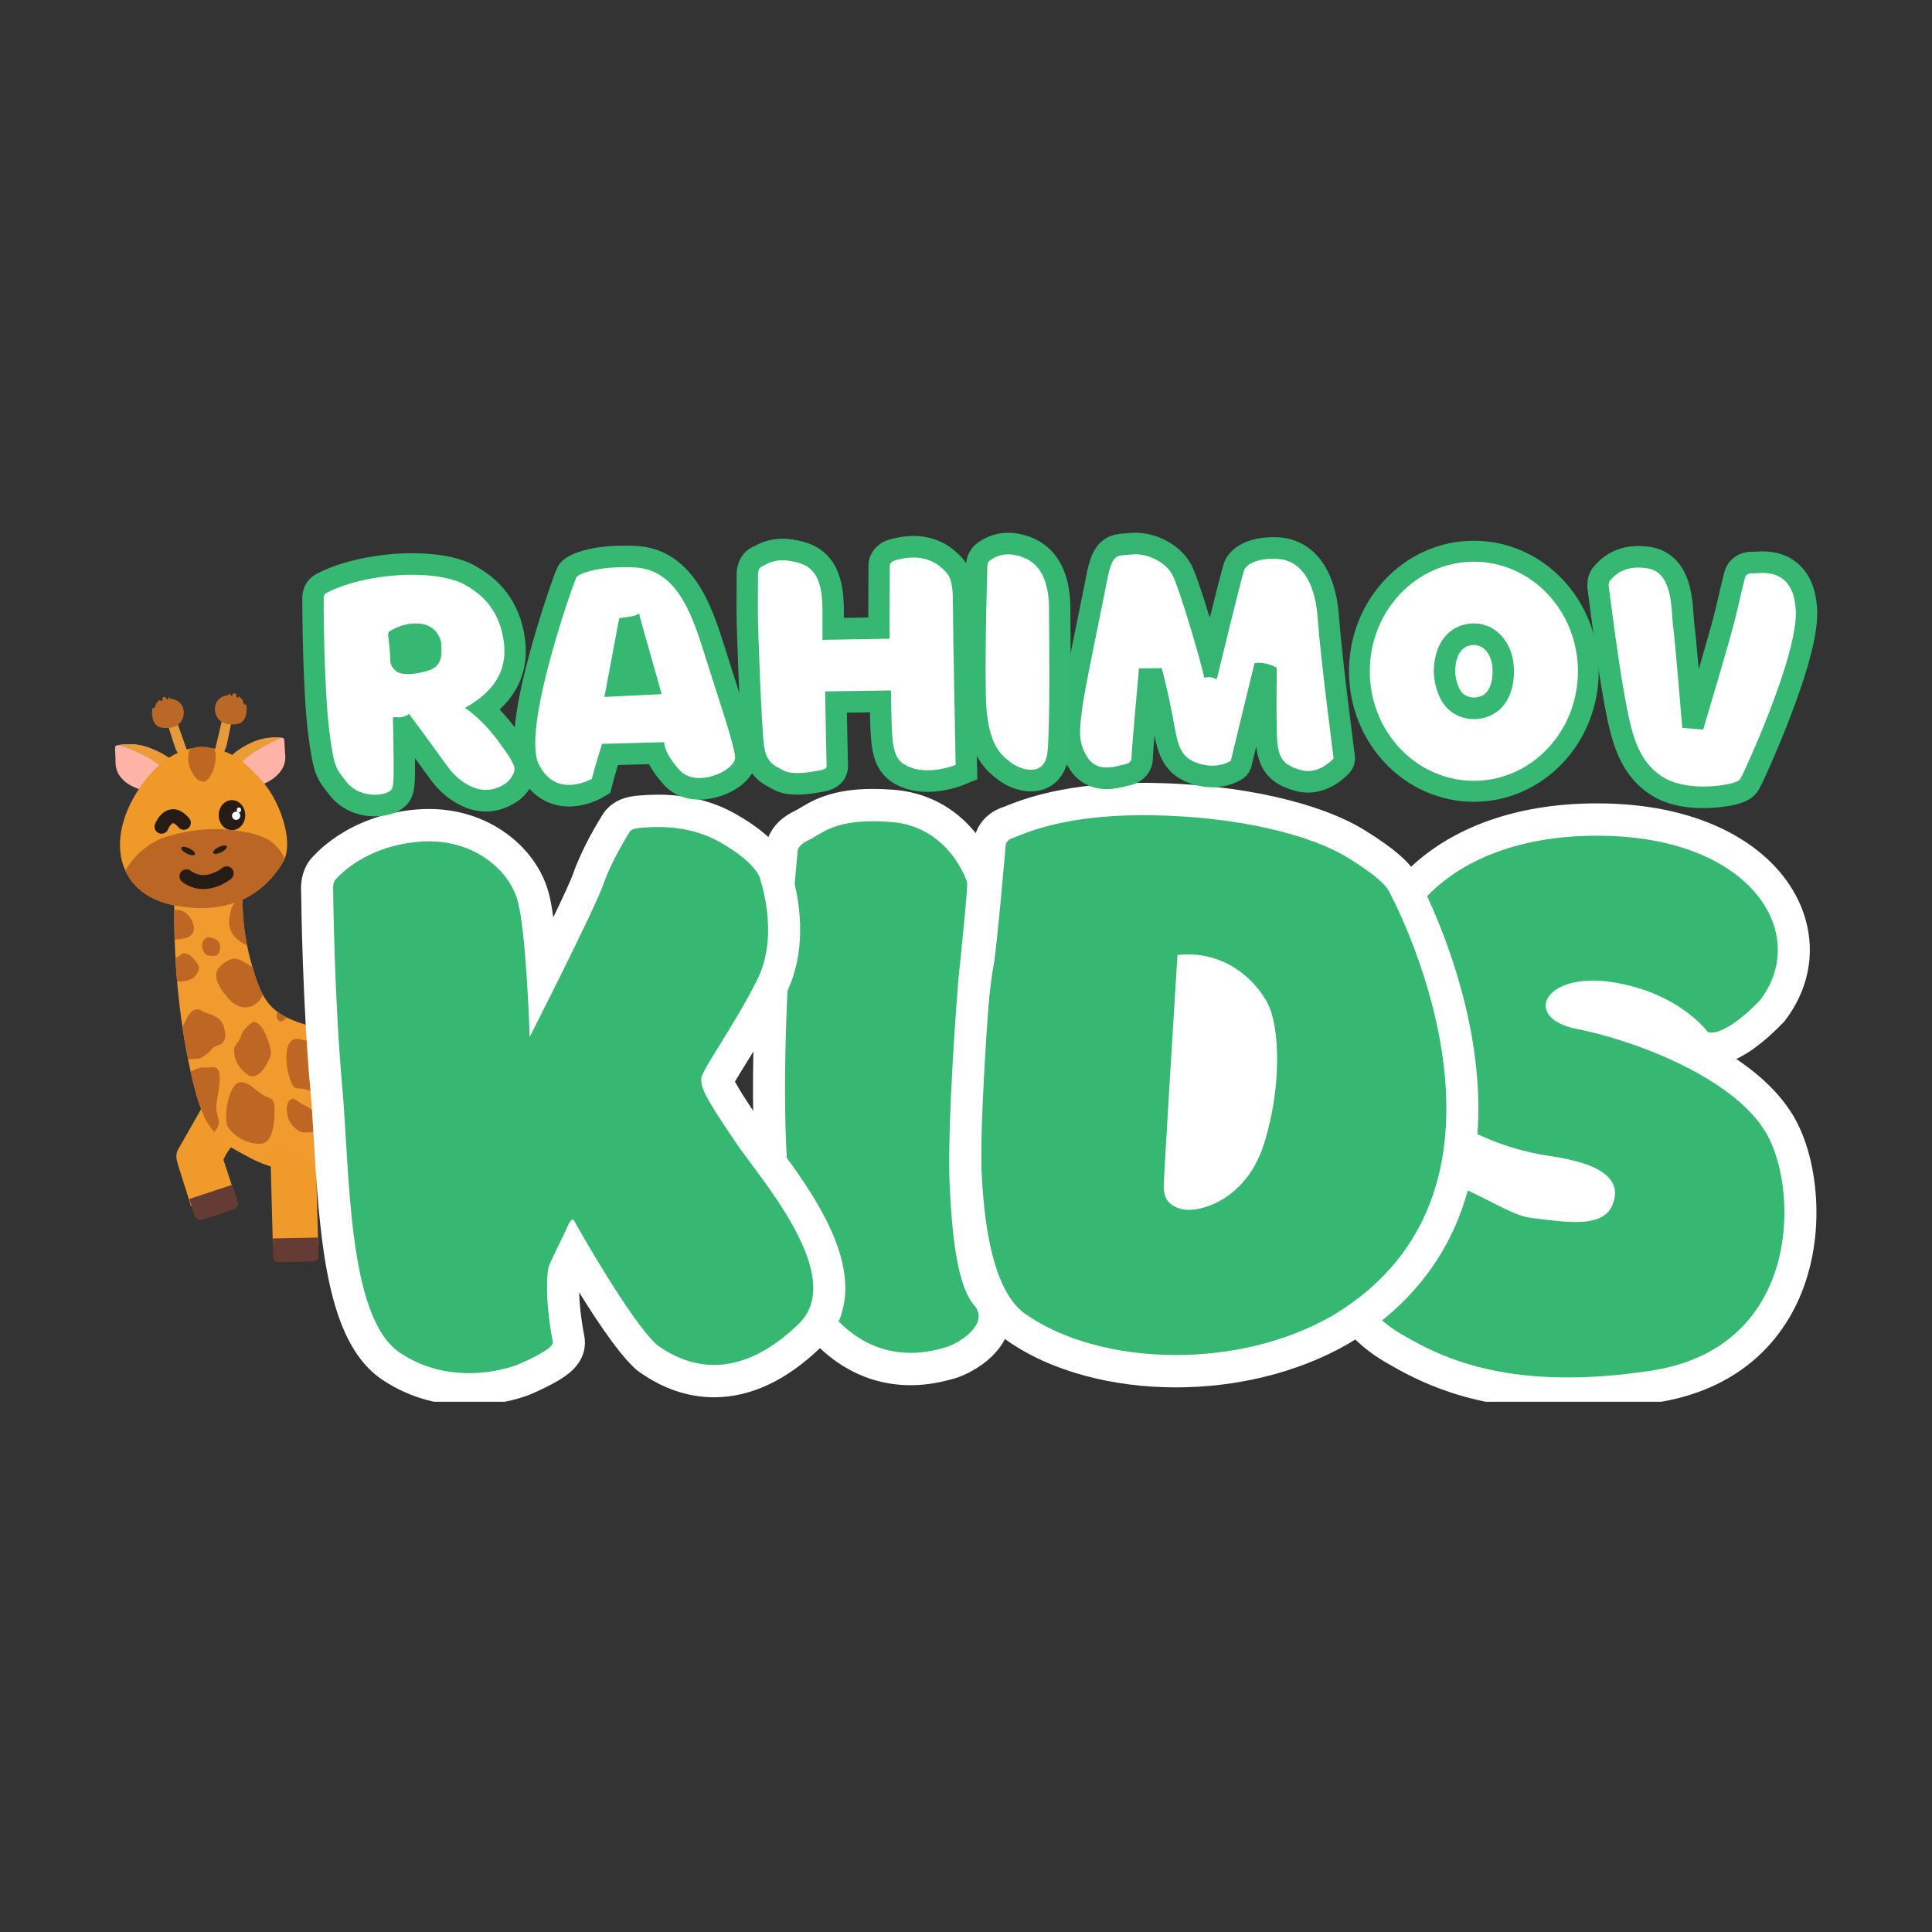 <?xml version="1.0" encoding="UTF-8"?> <svg xmlns="http://www.w3.org/2000/svg" width="219" height="219" viewBox="0 0 219 219" fill="none"><rect x="0" y="0" width="219" height="219" fill="#333333" stroke="none"/><g clip-path="url(#clip0_138_153)"><path d="M22.957 125.444C22.957 125.444 20.459 129.808 20.215 130.247C19.971 130.686 19.95 131.028 20.045 131.542C20.141 132.056 21.563 136.299 21.627 136.695C21.691 137.091 26.236 135.428 26.268 135.428C26.3 135.428 26.512 135.117 26.406 134.764C26.3 134.411 25.41 131.692 25.346 131.52C25.282 131.349 25.971 130.257 26.13 130.129C26.289 130.001 26.469 127.078 26.469 127.078L24.964 125.686" fill="#F09A2B"></path><path d="M16.038 89.524C16.038 89.524 13.097 88.869 13.097 86.412C13.097 84.549 12.78 84.502 13.627 84.439C14.476 84.375 16.32 83.936 19.14 86.012L16.038 89.524Z" fill="#FDB3A6"></path><path d="M37.525 133.812L36.253 132.899C36.253 132.899 32.126 133.298 28.338 131.243C26.041 129.997 24.559 129.406 23.342 126.979C22.719 125.736 22.166 124.011 21.608 121.47V121.469C21.509 121.021 21.41 120.547 21.311 120.046C21.26 119.789 21.209 119.524 21.157 119.253C20.977 118.3 20.82 117.359 20.682 116.438C20.411 114.624 20.216 112.884 20.076 111.269C19.995 110.328 19.933 109.429 19.885 108.584C19.844 107.849 19.814 107.154 19.792 106.506C19.748 105.151 19.742 104 19.75 103.117C19.751 102.942 19.753 102.777 19.756 102.625C19.771 101.682 19.8 101.154 19.8 101.154L24.804 99.698L27.546 100.869C27.546 100.869 27.519 101.121 27.505 101.576C27.501 101.693 27.498 101.822 27.497 101.964C27.484 103.074 27.555 104.945 28.009 107.187C28.121 107.743 28.258 108.323 28.422 108.919C28.491 109.17 28.559 109.413 28.627 109.647C28.99 110.907 29.339 111.92 29.794 112.756C30.219 113.538 30.739 114.164 31.451 114.692C31.767 114.926 32.121 115.141 32.521 115.34C33.29 115.725 34.231 116.057 35.405 116.37C40.324 117.683 37.525 133.812 37.525 133.812Z" fill="#F19B2E"></path><path d="M29.707 88.921C29.707 88.921 32.569 87.977 32.33 85.532C32.148 83.679 32.461 83.601 31.61 83.621C30.76 83.641 28.882 83.388 26.278 85.734L29.707 88.921Z" fill="#FDB3A6"></path><path d="M13.444 84.457C13.444 84.457 13.721 84.539 13.75 84.549C14.143 84.686 17.159 85.747 18.295 87.002C18.295 87.002 19.327 86.254 19.306 86.06C19.285 85.868 16.277 83.872 13.444 84.457Z" fill="#EA9C37"></path><path d="M31.931 83.626C31.931 83.626 31.735 83.702 31.707 83.716C31.326 83.884 28.263 85.27 27.235 86.618C27.235 86.618 26.229 85.91 26.233 85.716C26.239 85.522 28.918 83.232 31.931 83.626Z" fill="#EA9C37"></path><path d="M20.288 85.642C20.288 85.642 20.198 85.395 20.082 85.219C19.965 85.042 19.933 84.972 19.833 84.688C19.732 84.405 19.032 82.194 19.032 82.194L19.632 81.868L20.055 81.83L21.264 85.24L20.887 85.598L20.288 85.642Z" fill="#E69A3C"></path><path d="M25.358 85.403C25.358 85.403 25.421 85.148 25.518 84.96C25.615 84.771 25.639 84.699 25.708 84.406C25.778 84.112 26.236 81.838 26.236 81.838L25.605 81.579L25.18 81.589L24.345 85.11L24.758 85.426L25.358 85.403Z" fill="#E69A3C"></path><path d="M32.279 97.315C32.23 97.438 32.173 97.554 32.108 97.665C31.488 98.718 30.341 100.339 28.372 101.505C28.098 101.668 27.806 101.821 27.497 101.964C27.225 102.09 26.939 102.206 26.639 102.313C24.865 102.939 22.61 103.177 19.756 102.625C19.718 102.618 19.68 102.61 19.642 102.603C16.871 102.022 15.068 100.582 14.203 98.68C13.027 96.097 13.581 92.66 15.792 89.368C15.954 89.125 16.125 88.883 16.306 88.643C16.306 88.643 16.971 87.67 18.092 86.698C18.404 86.427 18.752 86.157 19.129 85.908C19.157 85.889 19.184 85.871 19.213 85.853C19.523 85.654 19.853 85.469 20.201 85.31C20.523 85.162 20.859 85.038 21.209 84.944C21.311 84.916 21.414 84.891 21.519 84.87C21.782 84.813 22.052 84.777 22.328 84.761C23.063 84.719 23.727 84.76 24.332 84.873C24.356 84.876 24.378 84.881 24.4 84.885C24.76 84.956 25.1 85.052 25.423 85.17C25.727 85.282 26.018 85.412 26.296 85.562C26.318 85.574 26.34 85.586 26.362 85.598C26.739 85.805 27.098 86.046 27.443 86.315C28.239 86.935 28.971 87.703 29.734 88.558C29.794 88.626 29.855 88.696 29.914 88.769C31.781 91.017 33.161 95.142 32.279 97.315Z" fill="#EF9928"></path><path d="M21.494 84.953C21.494 84.953 20.762 86.718 22.395 88.379C23.22 88.868 23.51 88.531 23.95 87.77C24.389 87.008 24.629 85.521 24.316 84.958C24.107 84.782 22.687 84.335 21.494 84.953Z" fill="#BE6720"></path><path d="M18.401 82.494C18.435 82.497 19.991 82.751 20.575 81.713C21.157 80.674 20.702 79.668 19.896 79.347C19.896 79.347 19.578 79.225 19.455 79.218C19.331 79.211 19.271 79.225 19.271 79.132C19.271 79.04 19.147 78.997 19.115 79.108C19.084 79.218 19.038 79.218 19.002 79.246C18.967 79.275 18.913 79.318 18.882 79.236C18.85 79.154 18.822 79.083 18.797 79.057C18.772 79.033 18.582 79.004 18.582 79.004C18.582 79.004 18.483 79.029 18.447 79.086C18.412 79.143 18.398 79.129 18.408 79.225C18.419 79.321 18.454 79.321 18.395 79.393C18.334 79.465 18.288 79.482 18.267 79.497C18.246 79.51 18.083 79.261 18.002 79.414C17.921 79.568 17.68 79.678 17.67 79.846C17.66 80.014 17.557 80.086 17.543 80.214C17.529 80.342 17.342 80.178 17.281 80.296C17.221 80.414 17.006 82.337 18.401 82.494Z" fill="#B96827"></path><path d="M26.793 82.088C26.76 82.091 25.203 82.344 24.62 81.305C24.037 80.267 24.493 79.261 25.298 78.94C25.298 78.94 25.617 78.819 25.74 78.811C25.864 78.804 25.924 78.819 25.924 78.726C25.924 78.633 26.048 78.591 26.079 78.701C26.111 78.811 26.157 78.811 26.193 78.84C26.228 78.868 26.281 78.912 26.312 78.829C26.345 78.747 26.373 78.676 26.398 78.651C26.422 78.626 26.613 78.597 26.613 78.597C26.613 78.597 26.712 78.622 26.747 78.679C26.783 78.736 26.797 78.722 26.786 78.819C26.776 78.915 26.74 78.915 26.8 78.987C26.86 79.057 26.906 79.075 26.927 79.09C26.949 79.104 27.111 78.855 27.193 79.008C27.274 79.161 27.514 79.272 27.525 79.439C27.536 79.607 27.638 79.678 27.652 79.807C27.666 79.936 27.854 79.771 27.913 79.889C27.974 80.007 28.189 81.93 26.793 82.088Z" fill="#B96827"></path><path d="M18.31 93.709C18.31 93.709 19.216 91.358 20.838 93.267" stroke="#261B15" stroke-width="1.587" stroke-linecap="round" stroke-linejoin="round"></path><path d="M27.798 92.401C27.798 93.341 27.124 94.103 26.292 94.103C25.461 94.103 24.788 93.341 24.788 92.401C24.788 91.461 25.461 90.699 26.292 90.699C27.124 90.699 27.798 91.461 27.798 92.401Z" fill="#261B15"></path><path d="M27.33 91.814C27.33 91.972 27.22 92.1 27.082 92.1C26.946 92.1 26.835 91.972 26.835 91.814C26.835 91.656 26.946 91.528 27.082 91.528C27.22 91.528 27.33 91.656 27.33 91.814Z" fill="#F9FFFF"></path><path d="M28.009 107.187C25.409 105.927 25.925 104.156 26.216 103.064C26.289 102.789 26.445 102.537 26.639 102.313C26.896 102.012 27.221 101.762 27.505 101.576C27.869 101.336 28.166 101.201 28.166 101.201C28.166 101.201 28.255 101.331 28.372 101.505C28.097 101.668 27.805 101.821 27.497 101.964C27.484 103.074 27.555 104.945 28.009 107.187Z" fill="#BE6724"></path><path d="M27.233 92.469C27.233 92.729 27.025 92.94 26.767 92.94C26.509 92.94 26.3 92.729 26.3 92.469C26.3 92.209 26.509 91.998 26.767 91.998C27.025 91.998 27.233 92.209 27.233 92.469Z" fill="#F9FFFF"></path><path d="M32.279 97.315C32.229 97.438 32.172 97.554 32.108 97.665C31.488 98.718 30.341 100.339 28.372 101.505C28.097 101.668 27.805 101.821 27.496 101.964C27.224 102.09 26.938 102.206 26.639 102.313C24.864 102.939 22.609 103.177 19.755 102.625C19.718 102.618 19.68 102.61 19.641 102.603C16.87 102.022 15.068 100.582 14.203 98.68C14.94 97.45 16.471 95.523 19.12 94.763C21.542 94.068 23.796 93.852 25.928 94.053C25.928 94.053 25.929 94.053 25.93 94.053C26.077 94.066 26.224 94.082 26.371 94.101H26.374C27.627 94.253 28.877 94.454 30.017 94.977C31.168 95.504 31.756 96.334 32.279 97.315Z" fill="#BB6625"></path><path d="M22.099 96.848C22.02 97.009 21.613 96.971 21.188 96.761C20.762 96.552 20.482 96.25 20.56 96.088C20.638 95.927 21.046 95.965 21.471 96.175C21.896 96.385 22.178 96.686 22.099 96.848Z" fill="#271D14"></path><path d="M24.165 96.691C24.243 96.853 24.651 96.814 25.075 96.604C25.501 96.394 25.782 96.093 25.704 95.931C25.626 95.769 25.217 95.808 24.792 96.018C24.367 96.228 24.086 96.529 24.165 96.691Z" fill="#271D14"></path><path d="M25.696 98.999C25.696 98.999 23.339 100.973 21.134 99.334" stroke="#261B15" stroke-width="1.587" stroke-linecap="round" stroke-linejoin="round"></path><path d="M20.697 106.411C20.37 106.455 20.067 106.485 19.792 106.506C19.748 105.151 19.742 104 19.75 103.117C20.222 103.098 20.893 103.198 21.375 103.785C22.195 104.784 22.379 106.183 20.697 106.411Z" fill="#BE6724"></path><path d="M23.593 106.254C23.593 106.254 25.035 106.24 24.951 107.453C24.866 108.666 23.99 108.323 23.552 108.295C23.113 108.266 22.661 107.167 23.042 106.639C23.424 106.111 23.593 106.254 23.593 106.254Z" fill="#BE6724"></path><path d="M21.732 110.964C21.457 111.039 21.128 111.253 20.29 111.275C20.213 111.276 20.142 111.274 20.076 111.269C19.995 110.328 19.933 109.429 19.885 108.584C20.091 108.491 20.393 108.341 20.513 108.213C20.704 108.01 20.991 108.02 21.34 108.17C21.69 108.32 22.432 109.155 22.549 109.594C22.665 110.033 22.008 110.889 21.732 110.964Z" fill="#BE6724"></path><path d="M29.794 112.756C29.441 113.775 27.642 115.286 25.729 113.006C23.608 110.479 24.682 109.58 25.714 108.952C26.746 108.324 27.34 108.895 28.018 109.251C28.238 109.367 28.446 109.508 28.627 109.647C28.99 110.907 29.339 111.92 29.794 112.756Z" fill="#BE6724"></path><path d="M32.52 115.34C32.44 115.415 32.34 115.5 32.223 115.596C31.651 116.06 31.367 115.554 31.361 115.018C31.359 114.897 31.395 114.788 31.451 114.692C31.766 114.926 32.12 115.141 32.52 115.34Z" fill="#BE6724"></path><path d="M35.198 117.723C34.909 117.901 34.562 117.994 34.407 117.916C34.251 117.837 32.915 117.231 32.562 118.879C32.209 120.527 32.873 122.725 33.304 123.183C33.736 123.639 34.322 123.082 35.453 123.853C36.583 124.624 36.329 122.454 36.329 122.454L35.791 118.858L35.198 117.723Z" fill="#BE6724"></path><path d="M36.117 128.292C36.117 128.292 34.647 128.406 34.266 128.349C33.884 128.292 32.754 127.607 32.556 126.251C32.358 124.895 32.881 124.639 33.093 124.567C33.305 124.495 33.645 124.738 33.927 124.952C34.209 125.167 35.185 125.566 35.51 125.951C35.835 126.337 36.584 127.679 36.584 127.679L36.117 128.292Z" fill="#BE6724"></path><path d="M28.442 123.082C28.442 123.082 29.686 124.124 30.209 124.339C30.732 124.553 31.241 124.453 31.114 126.537C30.986 128.62 30.478 129.619 29.474 129.663C28.471 129.706 26.605 129.106 25.728 127.564C25.728 127.564 25.389 126.123 25.983 124.282C26.577 122.44 27.354 122.397 28.442 123.082Z" fill="#BE6724"></path><path d="M24.527 125.723C24.613 126.579 24.966 127.108 24.754 127.593C24.542 128.079 24.372 128.164 24.301 128.307C24.262 128.387 23.777 127.702 23.343 126.979C22.72 125.736 22.166 124.011 21.608 121.47V121.469C22.093 121.214 22.716 120.951 23.128 121.013C23.891 121.127 24.81 120.513 24.895 121.926C24.98 123.34 24.442 124.867 24.527 125.723Z" fill="#BE6724"></path><path d="M24.668 118.516C24.018 118.672 23.905 119.171 23.509 119.414C23.113 119.657 22.887 119.942 22.633 119.985C22.378 120.028 21.403 120.057 21.403 120.057L21.31 120.046C21.26 119.789 21.209 119.524 21.157 119.253C20.977 118.3 20.82 117.359 20.682 116.438C20.908 115.946 21.204 115.318 21.304 115.175C21.474 114.932 22.025 114.076 22.788 114.547C23.552 115.018 24.979 115.004 25.375 116.403C25.77 117.802 25.318 118.358 24.668 118.516Z" fill="#BE6724"></path><path d="M28.654 115.86C28.654 115.86 27.579 116.531 27.34 117.373C27.099 118.215 26.548 118.429 26.534 118.972C26.519 119.514 26.605 120.756 28.032 121.784C29.459 122.811 30.632 119.914 30.717 119.457C30.803 119 29.884 115.617 28.654 115.86Z" fill="#BE6724"></path><path d="M35.821 132.181L36.075 141.23L30.929 141.201L30.647 130.525L32.286 130.125L35.821 132.181Z" fill="#F09A2B"></path><path d="M35.548 142.988L31.529 143.068C31.22 143.074 30.964 142.826 30.958 142.513L30.917 140.382L36.056 140.28L36.098 142.412C36.103 142.724 35.858 142.983 35.548 142.988Z" fill="#643C34"></path><path d="M26.49 137.089L22.955 138.254C22.581 138.377 22.18 138.17 22.059 137.793L21.45 135.912L26.337 134.301L26.945 136.183C27.067 136.56 26.863 136.966 26.49 137.089Z" fill="#643C34"></path><path d="M177.696 157.97C166.772 157.97 161.001 154.601 157.9 152.79C155.926 151.637 152.475 149.066 151.549 144.791C150.885 141.723 151.695 138.531 153.956 135.306C155.683 132.844 157.972 131.595 160.761 131.595C163.91 131.595 167.014 133.173 169.753 134.565C171.246 135.324 172.788 136.108 173.66 136.217C173.91 136.248 174.159 136.279 174.409 136.311C175.929 136.504 177.365 136.687 178.586 136.687C180.779 136.687 181.016 136.094 181.105 135.87C181.355 135.248 181.222 135.016 181.173 134.928C180.991 134.609 180.039 133.517 175.408 132.849C173.368 132.555 168.114 131.527 163.417 128.341C161.193 126.833 159.39 125.037 158.059 123.004C156.508 120.637 155.596 117.946 155.346 115.005C155.119 112.326 155.411 109.736 156.215 107.307C157.022 104.871 158.322 102.655 160.081 100.72C162.329 98.247 165.24 96.316 168.733 94.98C172.345 93.6 176.48 92.9 181.026 92.9C181.369 92.9 181.719 92.904 182.066 92.911C187.085 93.028 191.45 94.031 195.041 95.893C198.4 97.634 200.886 100.057 202.235 102.899C204.073 106.775 203.608 110.998 200.957 114.487L200.905 114.556L200.845 114.62C200.807 114.662 199.899 115.643 198.702 116.63C196.863 118.145 195.321 118.881 193.984 118.881C193.705 118.881 193.432 118.849 193.173 118.785L192.508 118.621L192.134 118.083C192.074 118.004 191.331 117.046 189.825 115.988C187.733 114.517 185.233 113.555 182.394 113.129C181.755 113.033 181.136 112.984 180.556 112.984C178.392 112.984 177.305 113.661 177.06 113.986C177.232 114.185 177.81 114.592 179.124 114.847C183.081 115.613 187.751 117.221 191.614 119.146C197.006 121.832 200.578 124.936 202.231 128.37C204.503 133.091 205.063 141.204 201.738 147.578C199.816 151.262 195.766 155.921 187.383 157.191C183.972 157.708 180.712 157.97 177.696 157.97Z" fill="#36B872"></path><path fill-rule="evenodd" clip-rule="evenodd" d="M182.108 91.079C184.773 91.141 187.31 91.451 189.648 92.001C191.911 92.534 194.005 93.295 195.87 94.263C199.583 96.188 202.35 98.901 203.871 102.107C204.909 104.294 205.328 106.675 205.082 108.992C204.835 111.332 203.906 113.617 202.397 115.603L202.291 115.742L202.174 115.87C202.069 115.982 201.12 117.002 199.849 118.05C198.766 118.942 197.766 119.601 196.815 120.04C200.182 122.308 202.545 124.829 203.863 127.569C205.141 130.225 205.864 133.639 205.899 137.182C205.939 141.261 205.056 145.152 203.344 148.433C201.227 152.492 196.786 157.62 187.652 159.004C184.152 159.534 180.801 159.803 177.695 159.803C172.862 159.803 168.419 159.149 164.491 157.858C161.243 156.791 158.917 155.502 156.991 154.377C155.352 153.421 153.873 152.21 152.709 150.875C151.207 149.15 150.22 147.234 149.775 145.183C149.397 143.436 149.426 141.629 149.861 139.815C150.307 137.958 151.186 136.085 152.474 134.247C154.531 131.313 157.397 129.762 160.761 129.762C161.323 129.762 161.882 129.805 162.436 129.883C162.425 129.877 162.415 129.87 162.405 129.863C157.115 126.275 154.049 121.192 153.537 115.162C153.289 112.232 153.61 109.394 154.493 106.726C155.38 104.045 156.81 101.607 158.743 99.481C161.184 96.795 164.329 94.704 168.089 93.266C171.907 91.806 176.259 91.066 181.027 91.066L181.028 94.733C181.027 94.733 181.026 94.733 181.026 94.733C164.996 94.734 156.22 103.835 157.155 114.848C158.109 126.089 169.43 130.135 175.664 131.035C181.897 131.934 183.869 133.861 182.788 136.559C182.177 138.082 180.593 138.52 178.585 138.52C177.038 138.52 175.237 138.259 173.438 138.036C170.537 137.675 165.354 133.428 160.761 133.428C158.806 133.428 156.956 134.198 155.437 136.366C150.349 143.624 154.738 148.826 158.808 151.203C162.011 153.074 167.459 156.136 177.695 156.136C180.467 156.136 183.589 155.912 187.114 155.378C203.651 152.873 203.905 136.045 200.598 129.172C197.29 122.299 185.078 117.867 178.781 116.647C173.099 115.546 174.563 111.151 180.555 111.151C181.205 111.151 181.909 111.203 182.66 111.316C190.357 112.472 193.601 117.004 193.601 117.004C193.723 117.033 193.851 117.048 193.984 117.048C196.126 117.048 199.517 113.371 199.517 113.371C205.177 105.921 198.69 95.13 182.025 94.744C181.689 94.737 181.357 94.733 181.028 94.733V91.066C181.383 91.066 181.747 91.07 182.108 91.079Z" fill="white"></path><path d="M133.294 155.431C126.284 155.431 119.68 153.611 115.175 150.437C112.853 148.802 111.269 145.68 110.333 140.893C109.639 137.346 109.315 132.878 109.368 127.612C109.458 118.656 110.637 110.047 110.836 109.141C111.063 108.111 111.776 100.453 112.177 95.799C112.192 94.821 112.842 93.697 114.34 93.207C114.395 93.189 114.57 93.119 114.709 93.063C116.405 92.381 120.907 90.571 129.58 90.571C129.874 90.571 130.174 90.573 130.473 90.578C139.954 90.712 148.854 92.653 153.698 95.642C157.557 98.023 158.464 99.256 158.767 99.707C158.883 99.859 159.009 100.088 159.308 100.673C159.516 101.08 159.848 101.75 160.25 102.628C160.941 104.137 161.966 106.55 162.93 109.475C164.637 114.65 166.467 122.439 165.49 130.15C164.962 134.312 163.67 138.087 161.651 141.372C159.341 145.128 156.047 148.29 151.861 150.772L151.834 150.787C146.574 153.782 139.99 155.431 133.294 155.431Z" fill="#36B872"></path><path fill-rule="evenodd" clip-rule="evenodd" d="M129.58 92.404C129.865 92.404 130.153 92.406 130.447 92.411C140.511 92.553 148.681 94.695 152.752 97.207C156.823 99.719 157.246 100.746 157.332 100.832C157.416 100.917 175.791 134.46 150.942 149.19C145.665 152.195 139.348 153.598 133.294 153.598C126.749 153.598 120.509 151.959 116.213 148.934C107.945 143.11 112.27 111.08 112.609 109.539C112.948 107.998 113.995 95.865 113.995 95.865C113.995 95.865 113.938 95.265 114.899 94.951C115.832 94.647 120.123 92.404 129.58 92.404ZM129.58 88.738C125.762 88.738 122.257 89.085 119.163 89.769C116.559 90.346 114.856 91.031 114.038 91.359C113.936 91.4 113.809 91.451 113.758 91.471C112.165 91.998 111.339 92.984 110.926 93.719C110.586 94.326 110.394 95.005 110.366 95.676C109.885 101.243 109.253 107.784 109.062 108.754C108.822 109.871 107.645 118.489 107.553 127.593C107.498 132.984 107.834 137.578 108.552 141.249C109.584 146.524 111.41 150.021 114.137 151.941C116.602 153.678 119.575 155.024 122.972 155.942C126.218 156.819 129.69 157.264 133.294 157.264C136.68 157.264 140.033 156.867 143.257 156.086C146.685 155.255 149.871 154.01 152.725 152.384L152.753 152.369L152.78 152.353C157.223 149.719 160.726 146.35 163.193 142.339C165.351 138.83 166.729 134.807 167.29 130.382C167.745 126.795 167.666 122.906 167.055 118.823C166.575 115.614 165.767 112.274 164.653 108.895C163.662 105.89 162.608 103.41 161.898 101.859C161.483 100.951 161.138 100.256 160.921 99.833C160.653 99.306 160.475 98.958 160.252 98.653C159.666 97.798 158.421 96.408 154.645 94.078C152.195 92.566 148.738 91.275 144.645 90.343C140.36 89.368 135.468 88.815 130.498 88.744C130.191 88.74 129.882 88.738 129.58 88.738Z" fill="white"></path><path d="M133.471 108.254C133.471 108.254 131.86 134.061 131.916 134.575C131.973 135.088 131.86 136.459 133.838 137.03C135.818 137.6 141.189 136.087 143.224 129.835C145.259 123.583 145.175 116.39 143.605 113.564C142.037 110.738 138.517 107.698 133.471 108.254Z" fill="white"></path><path d="M103.225 155.185C99.564 155.185 94.361 153.66 90.356 146.4C88.932 143.819 88.008 139.675 87.532 133.734C87.168 129.19 87.078 123.627 87.265 117.198C87.561 107.001 88.472 97.779 88.596 96.552C88.591 95.817 88.903 94.483 90.975 93.526C91.151 93.445 91.371 93.312 91.626 93.158C92.875 92.402 94.763 91.259 98.963 91.259C99.663 91.259 100.416 91.29 101.203 91.354C104.333 91.605 107.058 93.023 109.084 95.453C110.592 97.262 111.234 99.067 111.347 99.41C111.524 99.946 111.578 100.108 110.643 109.273C110.583 109.865 110.532 110.362 110.498 110.706C110.282 112.893 109.156 127.905 109.466 134.35C109.589 136.895 109.961 144.642 111.818 146.784C112.698 147.8 112.97 149.038 112.588 150.272C111.827 152.726 108.788 154.225 107.436 154.566C107.381 154.579 107.321 154.595 107.254 154.613C106.544 154.799 105.066 155.185 103.225 155.185Z" fill="#36B872"></path><path fill-rule="evenodd" clip-rule="evenodd" d="M101.345 89.526C104.969 89.817 108.126 91.458 110.471 94.273C112.149 96.284 112.882 98.27 113.068 98.831C113.321 99.599 113.289 100.264 113.211 101.373C113.168 101.981 113.1 102.789 113.002 103.841C112.83 105.706 112.609 107.875 112.447 109.46C112.388 110.051 112.337 110.545 112.303 110.888C112.088 113.056 110.972 127.912 111.277 134.261C111.443 137.695 111.701 140.304 112.068 142.236C112.543 144.741 113.08 145.459 113.182 145.577C114.475 147.07 114.889 148.98 114.318 150.821C113.875 152.248 112.839 153.581 111.32 154.676C110.233 155.458 108.978 156.066 107.875 156.344C107.825 156.357 107.768 156.372 107.707 156.388C106.923 156.593 105.295 157.018 103.223 157.018C100.62 157.018 98.163 156.356 95.919 155.052C93.115 153.422 90.71 150.812 88.768 147.292C87.215 144.477 86.219 140.09 85.722 133.881C85.352 129.271 85.26 123.64 85.449 117.144C85.742 107.054 86.606 98.164 86.775 96.49C86.783 95.787 86.967 95.074 87.319 94.415C87.894 93.342 88.868 92.483 90.219 91.859C90.303 91.82 90.518 91.69 90.691 91.585C92.025 90.777 94.258 89.425 98.961 89.425C99.709 89.425 100.511 89.46 101.345 89.526ZM91.728 95.194C90.244 95.879 90.413 96.607 90.413 96.607C90.413 96.607 86.343 135.359 91.94 145.508C95.536 152.028 100.023 153.352 103.223 153.352C105.005 153.352 106.387 152.941 106.994 152.788C108.69 152.359 112.231 150.047 110.449 147.992C108.669 145.936 107.969 141.055 107.651 134.439C107.333 127.823 108.478 112.665 108.69 110.523C108.902 108.383 109.75 100.375 109.623 99.99C109.496 99.605 107.46 93.695 101.058 93.182C100.29 93.12 99.595 93.092 98.961 93.092C94.308 93.092 93.034 94.591 91.728 95.194Z" fill="white"></path><path d="M53.168 157.485C49.909 157.485 46.94 156.607 44.342 154.874C38.705 151.115 38.006 139.477 37.39 129.209C37.261 127.053 37.138 125.017 36.975 123.215C36.128 113.84 35.965 102.216 35.951 101.101C35.903 100.568 35.895 99.257 36.793 98.351C36.806 98.336 36.824 98.319 36.845 98.297C39.405 95.639 43.098 93.969 47.244 93.596C47.699 93.556 48.157 93.534 48.605 93.534C51.484 93.534 54.163 94.378 56.354 95.972C58.356 97.429 59.793 99.406 60.401 101.538C60.933 103.404 61.289 107.153 61.517 110.561C63.729 106.111 66.168 101.097 66.67 99.664C67.6 97.008 69.162 94.436 69.675 93.591C69.719 93.519 69.75 93.468 69.769 93.436C70.501 92.121 72.052 92.032 72.716 91.994C72.776 91.99 72.847 91.985 72.931 91.979C73.287 91.954 73.884 91.912 74.613 91.912C77.567 91.912 80.231 92.575 82.53 93.882C87.331 96.611 87.872 98.852 87.931 99.274C87.916 99.162 87.893 99.081 87.889 99.066C87.896 99.088 87.905 99.119 87.917 99.159C88.746 101.886 89.791 107.159 87.475 111.836C86.122 114.57 84.462 117.249 83.129 119.403C82.394 120.591 81.57 121.923 81.318 122.468C81.384 122.936 81.823 123.957 84.746 128.238L84.758 128.257L84.77 128.275C85.149 128.861 85.761 129.681 86.468 130.632C88.389 133.213 91.02 136.747 92.605 140.325C93.544 142.442 94.001 144.296 94.002 145.992C94.004 148.161 93.253 149.986 91.77 151.416C88.236 154.825 84.593 156.554 80.944 156.554C78.369 156.554 75.853 155.69 73.467 153.985L73.395 153.933L73.328 153.874C70.976 151.819 67.115 145.513 64.988 141.874C64.492 142.898 64.054 143.828 63.934 144.131C63.881 144.431 63.521 146.88 64.454 151.831L64.473 151.931L64.481 152.033C64.598 153.567 63.183 154.474 61.849 155.203C60.907 155.718 59.848 156.187 59.37 156.383C59.096 156.497 56.594 157.485 53.168 157.485Z" fill="#36B872"></path><path fill-rule="evenodd" clip-rule="evenodd" d="M74.614 93.745C76.379 93.745 79.054 94.009 81.64 95.479C85.456 97.649 86.106 99.333 86.135 99.533C86.163 99.732 88.396 105.877 85.852 111.016C83.307 116.154 79.492 121.357 79.492 122.256C79.492 123.156 79.492 123.769 83.251 129.279C85.767 133.161 96.199 144.609 90.517 150.09C87.23 153.26 84.01 154.72 80.943 154.72C78.707 154.72 76.555 153.945 74.516 152.488C71.576 149.919 65.385 138.957 65.074 138.357C65.031 138.275 64.981 138.239 64.926 138.239C64.583 138.239 64.057 139.641 64.057 139.641C64.057 139.641 62.331 143.124 62.19 143.61C62.049 144.095 61.682 146.921 62.671 152.174C62.728 152.916 59.449 154.372 58.685 154.686C58.263 154.86 56.063 155.652 53.168 155.652C50.823 155.652 48.023 155.133 45.342 153.344C39.349 149.348 39.674 132.897 38.783 123.049C37.893 113.2 37.766 100.996 37.766 100.996C37.766 100.996 37.653 100.075 38.077 99.647C38.501 99.219 41.384 95.965 47.406 95.422C47.814 95.386 48.214 95.368 48.605 95.368C53.984 95.368 57.708 98.719 58.657 102.045C59.675 105.613 60.042 117.546 60.042 117.546C60.042 117.546 67.392 103.102 68.381 100.275C69.371 97.449 71.209 94.594 71.35 94.338C71.491 94.08 71.831 93.881 72.82 93.824C73.139 93.805 73.773 93.745 74.614 93.745ZM74.614 90.079C73.821 90.079 73.185 90.123 72.805 90.15C72.731 90.155 72.666 90.16 72.612 90.163C71.747 90.213 71.058 90.349 70.446 90.591C69.223 91.073 68.552 91.891 68.202 92.51C68.184 92.54 68.159 92.581 68.128 92.632C67.59 93.518 65.952 96.214 64.959 99.053C64.702 99.786 63.84 101.653 62.717 103.986C62.465 102.149 62.248 101.388 62.146 101.03C61.426 98.506 59.746 96.182 57.415 94.485C54.914 92.663 51.868 91.701 48.606 91.701C48.103 91.701 47.591 91.725 47.083 91.77C44.114 92.038 41.401 92.884 39.018 94.287C37.071 95.433 35.922 96.626 35.544 97.018C35.53 97.033 35.518 97.046 35.508 97.057C34.126 98.452 34.076 100.332 34.137 101.179C34.154 102.651 34.316 113.961 35.168 123.382C35.328 125.156 35.45 127.178 35.578 129.319C35.866 134.113 36.192 139.547 37.091 144.25C37.61 146.97 38.267 149.19 39.1 151.036C40.187 153.445 41.614 155.252 43.341 156.404C44.913 157.452 46.634 158.23 48.456 158.714C49.963 159.115 51.549 159.318 53.168 159.318C56.939 159.318 59.747 158.208 60.055 158.081C60.196 158.024 61.468 157.495 62.713 156.815C63.411 156.434 63.969 156.077 64.416 155.724C66.105 154.39 66.368 152.904 66.292 151.892L66.275 151.689L66.238 151.489C65.826 149.302 65.682 147.646 65.647 146.494C65.676 146.541 65.706 146.588 65.736 146.636C69.876 153.282 71.58 154.771 72.14 155.261L72.274 155.377L72.419 155.481C75.118 157.409 77.986 158.387 80.943 158.387C85.076 158.387 89.141 156.488 93.024 152.741C94.854 150.976 95.82 148.642 95.818 145.99C95.816 144.031 95.308 141.933 94.263 139.576C92.594 135.811 89.892 132.181 87.92 129.531C87.231 128.606 86.636 127.806 86.29 127.271L86.265 127.234L86.241 127.199C84.427 124.539 83.646 123.239 83.311 122.607C83.668 121.992 84.206 121.122 84.669 120.375C86.022 118.189 87.707 115.467 89.1 112.656C91.698 107.408 90.562 101.61 89.653 98.621C89.651 98.616 89.65 98.61 89.648 98.605C89.365 97.487 88.614 96.47 87.999 95.784C86.911 94.57 85.371 93.393 83.421 92.284C80.847 90.82 77.884 90.079 74.614 90.079Z" fill="white"></path><path d="M193.064 90.378C190.833 90.378 189.008 89.908 187.641 88.979C184.382 86.769 183.706 83.112 182.991 79.24C182.233 75.133 181.207 67.02 181.157 66.627C181.132 66.427 181.053 65.503 181.716 64.875C181.727 64.862 181.742 64.847 181.758 64.829C182.146 64.404 183.326 63.112 185.719 63.112C186.134 63.112 186.572 63.152 187.018 63.231C188.058 63.415 189.451 64.077 190.181 66.186C190.604 67.409 190.699 68.808 190.767 69.828C190.793 70.218 190.816 70.554 190.849 70.795C191.041 72.172 191.597 78.777 191.811 81.37L192.187 81.401C192.982 78.732 195.206 71.222 195.595 69.514C195.911 68.13 196.274 66.603 196.618 65.213C196.843 64.304 197.59 63.764 198.618 63.764C198.686 63.764 198.755 63.766 198.826 63.77C198.863 63.77 198.95 63.763 199.015 63.758C199.212 63.744 199.483 63.724 199.796 63.724C201.027 63.724 202.062 64.049 202.872 64.69C204.029 65.608 204.668 67.108 204.768 69.149C204.883 71.466 203.887 75.388 201.81 80.808C200.271 84.823 198.665 88.274 198.497 88.563C198.483 88.587 198.467 88.618 198.449 88.656C198.129 89.32 197.704 89.641 196.764 89.927C196.254 90.083 194.822 90.378 193.064 90.378Z" fill="white"></path><path fill-rule="evenodd" clip-rule="evenodd" d="M187.227 62.028C188.293 62.216 189.246 62.724 189.982 63.497C190.556 64.1 191.007 64.868 191.324 65.782C191.801 67.162 191.901 68.655 191.975 69.745C191.998 70.096 192.02 70.427 192.047 70.624C192.153 71.376 192.356 73.571 192.558 75.864C193.395 72.998 194.206 70.163 194.416 69.239C194.846 67.351 195.245 65.718 195.444 64.913C195.629 64.166 196.07 63.524 196.688 63.103C197.233 62.731 197.883 62.542 198.618 62.542C198.685 62.542 198.754 62.543 198.823 62.547C198.855 62.544 198.894 62.542 198.927 62.539C199.13 62.525 199.438 62.502 199.796 62.502C201.305 62.502 202.591 62.914 203.619 63.729C205.064 64.874 205.858 66.678 205.977 69.088C206.102 71.612 205.108 75.591 202.938 81.249C201.467 85.088 199.838 88.647 199.551 89.162C199.546 89.173 199.541 89.183 199.537 89.192C199.061 90.176 198.382 90.71 197.115 91.097C196.321 91.339 194.715 91.6 193.064 91.6C190.589 91.6 188.536 91.06 186.965 89.994C185.307 88.868 184.099 87.323 183.274 85.268C182.589 83.564 182.201 81.631 181.801 79.464C181.037 75.327 180.009 67.195 179.957 66.783C179.903 66.362 179.828 65.018 180.854 64.016C180.859 64.011 180.864 64.006 180.868 64C181.084 63.765 181.587 63.214 182.404 62.741C183.379 62.176 184.494 61.89 185.718 61.89V64.334C183.62 64.334 182.768 65.559 182.548 65.763C182.294 65.998 182.357 66.469 182.357 66.469C182.357 66.469 183.417 74.883 184.181 79.015C184.944 83.147 185.601 86.124 188.315 87.965C189.679 88.89 191.487 89.156 193.064 89.156C194.625 89.156 195.961 88.896 196.414 88.757C197.326 88.479 197.241 88.308 197.453 87.943C197.666 87.579 203.814 74.348 203.56 69.209C203.371 65.406 201.174 64.946 199.796 64.946C199.354 64.946 198.997 64.993 198.816 64.993C198.798 64.993 198.782 64.993 198.768 64.992C198.715 64.988 198.665 64.986 198.618 64.986C198.108 64.986 197.87 65.192 197.792 65.505C197.708 65.848 197.262 67.646 196.775 69.788C196.287 71.929 193.064 82.698 193.064 82.698L190.69 82.505C190.69 82.505 189.884 72.635 189.651 70.965C189.418 69.296 189.715 64.949 186.81 64.435C186.413 64.364 186.05 64.334 185.718 64.334V61.89C186.204 61.89 186.712 61.936 187.227 62.028Z" fill="#36B872"></path><path d="M167.069 89.698C159.915 89.698 154.095 83.594 154.095 76.092C154.095 68.588 159.915 62.485 167.069 62.485C174.223 62.485 180.043 68.588 180.043 76.092C180.043 83.594 174.223 89.698 167.069 89.698Z" fill="white"></path><path fill-rule="evenodd" clip-rule="evenodd" d="M172.61 62.473C174.298 63.225 175.811 64.299 177.109 65.665C178.4 67.023 179.413 68.605 180.12 70.364C180.849 72.18 181.22 74.107 181.22 76.092C181.22 78.076 180.849 80.002 180.12 81.819C179.413 83.579 178.4 85.159 177.109 86.518C175.811 87.884 174.298 88.958 172.61 89.709C170.855 90.49 168.99 90.887 167.068 90.887C165.147 90.887 163.282 90.49 161.527 89.709C159.839 88.958 158.325 87.884 157.028 86.518C155.737 85.159 154.724 83.579 154.017 81.819C153.287 80.002 152.917 78.076 152.917 76.092C152.917 74.107 153.287 72.18 154.017 70.364C154.724 68.605 155.737 67.023 157.028 65.665C158.325 64.299 159.839 63.225 161.527 62.473C163.282 61.692 165.147 61.296 167.068 61.296C168.99 61.296 170.855 61.692 172.61 62.473ZM155.272 76.092C155.272 82.95 160.554 88.51 167.068 88.51C173.583 88.51 178.865 82.95 178.865 76.092C178.865 69.233 173.583 63.673 167.068 63.673C160.554 63.673 155.272 69.233 155.272 76.092Z" fill="#36B872"></path><path d="M167.07 80.293C166.308 80.293 165.583 80.024 165.029 79.535C164.019 78.642 163.692 76.721 163.746 75.913C163.743 74.692 164.243 72.569 166.153 72.023C166.461 71.934 166.77 71.889 167.071 71.889C168.846 71.889 170.239 73.458 170.383 75.621C170.513 77.557 169.885 79.175 168.744 79.843C168.249 80.134 167.654 80.293 167.07 80.293Z" fill="white"></path><path fill-rule="evenodd" clip-rule="evenodd" d="M171.592 75.538C171.755 77.978 170.918 79.982 169.354 80.9C168.666 81.303 167.877 81.516 167.071 81.516C166.016 81.516 165.007 81.139 164.233 80.455C163.563 79.862 163.072 78.982 162.773 77.838C162.679 77.475 162.482 76.606 162.538 75.832C162.546 75.503 162.59 74.812 162.811 74.055C163.294 72.405 164.363 71.265 165.824 70.847C166.239 70.727 166.659 70.667 167.072 70.667C169.502 70.667 171.403 72.716 171.592 75.538ZM166.485 73.198C164.915 73.648 164.958 75.96 164.958 75.96C164.894 76.367 165.149 78.015 165.827 78.615C166.189 78.934 166.635 79.071 167.071 79.071C167.455 79.071 167.831 78.966 168.138 78.786C168.795 78.401 169.283 77.288 169.177 75.703C169.085 74.327 168.304 73.111 167.072 73.111C166.886 73.111 166.69 73.14 166.485 73.198Z" fill="#36B872"></path><path d="M148.263 88.622C147.876 88.622 147.49 88.568 147.114 88.46C144.433 87.694 143.594 86.43 143.519 83.051C143.472 80.912 143.495 77.91 143.51 76.489C143.401 76.454 143.28 76.421 143.154 76.396L140.69 86.533C140.619 86.823 140.446 87.077 140.203 87.247C140.089 87.326 139.051 88.019 137.414 88.019C136.759 88.019 136.092 87.908 135.432 87.688C132.714 86.785 132.354 84.816 131.855 82.09C131.809 81.84 131.761 81.578 131.71 81.304C131.354 79.422 130.987 77.88 130.756 76.969L130.217 76.975C129.895 80.535 129.473 85.37 129.472 85.916C129.472 85.919 129.473 85.922 129.473 85.925C129.492 86.702 128.934 87.639 127.663 87.86C127.585 87.874 127.45 87.908 127.308 87.943C126.828 88.062 126.17 88.225 125.439 88.225C123.757 88.225 122.811 87.341 122.313 86.599C120.932 84.54 121.148 82.792 121.421 80.579L121.464 80.227C121.66 78.614 122.551 74.246 123.337 70.392C123.705 68.583 124.055 66.872 124.268 65.75C124.6 64.008 124.907 63.145 125.402 62.562C126.064 61.782 126.9 61.729 127.573 61.686C127.753 61.676 127.94 61.663 128.14 61.641C128.324 61.62 128.514 61.609 128.707 61.609C130.813 61.609 133.013 62.839 133.938 64.535C134.631 65.806 136.382 71.561 137.232 74.719C139.712 64.514 139.912 64.129 139.989 63.979C140.216 63.542 141.199 62.116 144.331 62.116C144.485 62.116 144.642 62.119 144.802 62.126C146.455 62.197 147.858 62.973 148.861 64.369C149.831 65.722 150.41 67.633 150.58 70.048C150.891 74.477 152.36 85.683 152.374 85.796C152.42 86.14 152.318 86.487 152.094 86.751C151.932 86.943 150.446 88.621 148.263 88.622Z" fill="white"></path><path fill-rule="evenodd" clip-rule="evenodd" d="M132.249 61.312C133.464 61.966 134.414 62.876 134.997 63.945C135.43 64.739 136.149 66.784 137.135 70.031C138.64 63.946 138.745 63.744 138.917 63.412C139.191 62.882 139.761 62.134 140.913 61.578C141.854 61.124 143.004 60.894 144.33 60.894C144.501 60.894 144.675 60.897 144.852 60.905C145.854 60.948 146.791 61.206 147.638 61.67C148.49 62.137 149.231 62.804 149.839 63.652C150.946 65.192 151.6 67.315 151.786 69.961C152.095 74.353 153.559 85.523 153.573 85.635C153.664 86.324 153.461 87.018 153.014 87.546C152.814 87.781 150.988 89.844 148.262 89.844C147.764 89.844 147.267 89.774 146.784 89.636C145.567 89.289 144.202 88.746 143.298 87.353C142.762 86.527 142.518 85.579 142.403 84.605L141.864 86.825C141.723 87.404 141.377 87.912 140.891 88.251C140.654 88.417 139.376 89.241 137.413 89.241C136.629 89.241 135.836 89.109 135.053 88.85C133.472 88.324 132.369 87.401 131.683 86.028C131.286 85.237 131.067 84.389 130.869 83.399C130.763 84.682 130.689 85.638 130.682 85.915C130.688 86.252 130.631 86.896 130.209 87.565C129.71 88.356 128.879 88.889 127.869 89.065C127.824 89.073 127.693 89.105 127.596 89.13C127.087 89.256 126.316 89.448 125.438 89.448C123.712 89.448 122.246 88.679 121.311 87.284C119.674 84.846 119.939 82.7 120.219 80.428C120.233 80.313 120.247 80.197 120.262 80.078C120.464 78.416 121.36 74.021 122.15 70.145C122.518 68.339 122.867 66.634 123.079 65.518C123.398 63.848 123.743 62.637 124.482 61.767C125.477 60.594 126.741 60.515 127.497 60.467C127.669 60.456 127.832 60.445 128.002 60.426C128.231 60.4 128.468 60.387 128.705 60.387C129.88 60.387 131.139 60.715 132.249 61.312ZM128.276 62.855C126.601 63.048 126.114 62.534 125.456 65.981C124.799 69.428 122.947 78.049 122.664 80.376C122.382 82.702 122.127 84.144 123.315 85.914C123.887 86.767 124.679 87.003 125.438 87.003C126.254 87.003 127.031 86.73 127.456 86.656C128.276 86.513 128.262 85.956 128.262 85.956C128.233 85.357 129.11 75.765 129.11 75.765L131.683 75.736C131.683 75.736 132.305 77.935 132.898 81.075C133.492 84.215 133.576 85.785 135.81 86.527C136.402 86.725 136.941 86.797 137.413 86.797C138.719 86.797 139.513 86.242 139.513 86.242L142.206 75.166C142.37 75.139 142.532 75.126 142.691 75.127C143.803 75.127 144.729 75.701 144.729 75.701C144.729 75.701 144.665 80.133 144.729 83.023C144.792 85.914 145.344 86.685 147.443 87.284C147.725 87.365 147.999 87.4 148.262 87.4C149.952 87.4 151.174 85.956 151.174 85.956C151.174 85.956 149.69 74.652 149.372 70.134C149.054 65.617 147.252 63.454 144.75 63.348C144.604 63.341 144.465 63.338 144.33 63.338C142.14 63.338 141.28 64.123 141.061 64.546C140.828 64.996 137.933 76.964 137.933 76.964L137.764 76.943C137.514 76.799 137.251 76.757 137.03 76.757C136.726 76.757 136.502 76.836 136.502 76.836C136.333 75.679 133.683 66.602 132.877 65.125C132.139 63.771 130.297 62.831 128.705 62.831C128.559 62.831 128.417 62.839 128.276 62.855Z" fill="#36B572"></path><path d="M116.858 88.484C115.631 88.484 114.453 87.89 113.818 87.38C113.774 87.345 113.729 87.309 113.682 87.272C112.544 86.373 110.639 84.868 110.535 78.751C110.441 73.278 110.677 65.376 110.702 64.533C110.675 64.137 110.691 63.071 111.563 62.499C111.58 62.488 111.6 62.475 111.621 62.461C111.995 62.208 112.872 61.615 114.275 61.615C114.975 61.615 115.716 61.767 116.476 62.064C118.139 62.717 120.121 64.446 120.121 68.974C120.121 69.411 120.126 70.123 120.132 71.022C120.162 75.23 120.216 83.064 119.929 85.484C119.705 87.363 118.557 88.484 116.858 88.484Z" fill="white"></path><path fill-rule="evenodd" clip-rule="evenodd" d="M116.914 60.925C118.55 61.567 119.802 62.812 120.535 64.525C121.063 65.76 121.331 67.257 121.331 68.974C121.331 69.407 121.336 70.116 121.342 71.014C121.383 76.877 121.404 83.326 121.13 85.629C120.94 87.236 120.228 88.173 119.664 88.677C118.91 89.35 117.94 89.707 116.858 89.707C115.321 89.707 113.891 88.999 113.066 88.337C113.024 88.304 112.981 88.27 112.936 88.235C112.335 87.76 111.329 86.965 110.555 85.356C109.774 83.733 109.372 81.58 109.324 78.772C109.231 73.321 109.455 65.72 109.49 64.56C109.429 63.516 109.767 62.219 110.904 61.474C110.917 61.466 110.931 61.456 110.948 61.445C111.374 61.157 112.504 60.393 114.275 60.393C115.126 60.393 116.015 60.572 116.914 60.925ZM112.222 63.525C111.829 63.782 111.914 64.499 111.914 64.499C111.914 64.499 111.645 72.935 111.745 78.73C111.843 84.525 113.539 85.595 114.571 86.423C115.077 86.83 116.004 87.262 116.858 87.262C117.745 87.262 118.554 86.794 118.727 85.338C119.066 82.484 118.91 71.436 118.91 68.974C118.91 66.511 118.275 64.082 116.038 63.204C115.355 62.936 114.77 62.838 114.275 62.838C113.15 62.838 112.493 63.347 112.222 63.525Z" fill="#36B872"></path><path d="M90.368 88.85C89.451 88.85 88.737 88.7 88.186 88.39C88.077 88.329 87.971 88.271 87.868 88.216C86.623 87.547 85.649 86.845 85.37 84.446C85.114 82.253 84.697 71.413 84.697 69.273C84.697 67.21 84.71 64.963 84.71 64.941L84.711 64.886L84.716 64.831C84.776 64.219 85.126 63.395 85.92 63.074C85.945 63.061 86.007 63.027 86.052 63.003C86.512 62.752 87.368 62.286 88.708 62.286C89.068 62.286 89.444 62.321 89.823 62.389C90.949 62.593 92.114 62.921 93.008 63.924C93.955 64.987 94.409 66.573 94.439 68.915V71.285L99.627 71.198L99.651 64.027L99.655 63.981C99.704 63.354 100.189 62.602 101.158 62.335L101.209 62.321C101.579 62.218 102.445 61.976 103.525 61.976C105.085 61.976 106.486 62.497 107.575 63.482L107.599 63.504L107.622 63.528C107.675 63.58 107.728 63.631 107.782 63.681C108.567 64.416 109.217 65.252 109.217 68.053C109.217 70.813 109.532 86.518 109.534 86.677L109.551 87.516L108.783 87.832C108.713 87.862 107.05 88.54 105.14 88.54C104.293 88.54 103.511 88.408 102.816 88.148C101.358 87.602 100.574 86.748 100.198 85.291C99.88 84.065 99.852 82.426 99.805 79.71C99.803 79.642 99.802 79.574 99.801 79.505L94.761 79.578L94.904 86.695C94.938 86.995 94.877 87.31 94.725 87.584C94.462 88.057 93.975 88.366 93.276 88.501L93.204 88.515C92.645 88.624 91.484 88.85 90.368 88.85Z" fill="white"></path><path fill-rule="evenodd" clip-rule="evenodd" d="M108.384 62.572L108.433 62.617L108.48 62.664C108.511 62.695 108.555 62.736 108.606 62.785C108.951 63.107 109.529 63.647 109.928 64.654C110.27 65.516 110.429 66.597 110.429 68.053C110.429 70.801 110.743 86.494 110.747 86.652L110.78 88.329L109.243 88.964C109.046 89.046 107.251 89.762 105.141 89.762C104.151 89.762 103.228 89.604 102.397 89.293C100.575 88.612 99.504 87.438 99.029 85.6C98.719 84.406 98.658 82.962 98.615 80.745L95.997 80.782L96.114 86.601C96.168 87.139 96.055 87.691 95.783 88.182C95.476 88.734 94.832 89.445 93.506 89.702L93.434 89.716C92.84 89.831 91.601 90.072 90.37 90.072C89.24 90.072 88.334 89.871 87.599 89.457C87.504 89.404 87.404 89.35 87.301 89.294C86.716 88.981 85.988 88.59 85.357 87.8C84.707 86.987 84.33 85.967 84.169 84.59C83.902 82.295 83.488 71.483 83.488 69.273C83.488 67.206 83.502 64.956 83.502 64.933L83.503 64.822L83.514 64.712C83.609 63.727 84.159 62.5 85.414 61.962C85.435 61.952 85.457 61.94 85.48 61.927C85.994 61.647 87.065 61.064 88.709 61.064C89.141 61.064 89.588 61.105 90.039 61.187C90.875 61.338 92.615 61.653 93.911 63.108C95.064 64.403 95.617 66.243 95.651 68.9V68.915V70.043L98.423 69.995L98.443 64.07L98.444 63.977L98.451 63.884C98.473 63.607 98.566 63.057 98.946 62.489C99.25 62.035 99.824 61.436 100.842 61.156L100.888 61.143C101.27 61.037 102.283 60.754 103.527 60.754C105.391 60.754 107.07 61.382 108.384 62.572ZM101.478 63.515C100.896 63.675 100.863 64.078 100.863 64.078L100.835 72.4L93.23 72.528V68.931C93.174 64.535 91.506 63.935 89.612 63.593C89.283 63.533 88.983 63.508 88.709 63.508C87.406 63.508 86.702 64.077 86.375 64.206C85.979 64.364 85.923 64.949 85.923 64.949C85.923 64.949 85.909 67.19 85.909 69.273C85.909 71.358 86.319 82.12 86.573 84.304C86.828 86.487 87.676 86.702 88.778 87.323C89.182 87.551 89.761 87.628 90.37 87.628C91.42 87.628 92.561 87.396 93.05 87.301C93.824 87.151 93.697 86.808 93.697 86.808L93.527 78.373L100.991 78.266C101.118 84.604 100.948 86.145 103.238 87.001C103.857 87.233 104.513 87.318 105.141 87.318C106.837 87.318 108.327 86.702 108.327 86.702C108.327 86.702 108.009 70.858 108.009 68.053C108.009 65.249 107.346 64.975 106.768 64.392C105.729 63.451 104.531 63.199 103.527 63.199C102.555 63.199 101.765 63.436 101.478 63.515Z" fill="#36B872"></path><path d="M64.508 90.197C62.545 90.197 60.937 89.116 59.98 87.151C59.413 85.988 59.315 84.124 59.679 81.455C59.949 79.479 60.473 77.055 61.234 74.25C61.936 71.668 62.683 69.343 63.184 67.848C64.159 64.946 64.312 64.758 64.423 64.62C65.026 63.875 67.274 63.073 70.783 63.073C71.183 63.073 71.599 63.083 72.02 63.103C74.447 63.217 76.463 64.431 78.013 66.709C79.302 68.605 80.162 71.055 80.9 73.42C81.274 74.622 81.696 75.931 82.104 77.198C83.573 81.754 84.469 84.605 84.536 85.77C84.561 86.204 84.451 86.87 83.786 87.583C82.776 88.663 80.922 89.416 79.276 89.416C77.993 89.416 76.916 88.977 76.16 88.145C75.126 87.006 74.598 86.076 74.333 85.377L69.145 85.519C68.899 86.315 68.526 87.55 68.259 88.589L68.132 89.082L67.696 89.338C67.546 89.426 66.183 90.197 64.508 90.197Z" fill="white"></path><path fill-rule="evenodd" clip-rule="evenodd" d="M72.076 61.882C74.901 62.015 77.233 63.407 79.009 66.018C80.389 68.045 81.287 70.597 82.053 73.053C82.426 74.249 82.847 75.555 83.254 76.82C84.929 82.016 85.671 84.426 85.744 85.699C85.783 86.373 85.626 87.393 84.665 88.422C83.426 89.748 81.26 90.639 79.275 90.639C77.668 90.639 76.245 90.046 75.268 88.971C74.538 88.168 73.969 87.38 73.568 86.621L70.045 86.717C69.84 87.4 69.609 88.195 69.43 88.895L69.176 89.882L68.302 90.395C68.011 90.566 66.459 91.419 64.508 91.419C62.059 91.419 60.065 90.095 58.894 87.691C58.207 86.282 58.075 84.248 58.48 81.288C58.756 79.259 59.291 76.782 60.067 73.927C60.776 71.316 61.53 68.966 62.038 67.455C63.082 64.343 63.242 64.146 63.485 63.846C63.969 63.249 64.848 62.767 66.098 62.411C67.407 62.039 68.983 61.851 70.782 61.851C71.201 61.851 71.636 61.861 72.076 61.882ZM65.359 65.394C65.168 65.63 59.094 82.565 61.065 86.612C61.972 88.473 63.318 88.975 64.508 88.975C65.905 88.975 67.086 88.281 67.086 88.281C67.532 86.548 68.252 84.321 68.252 84.321L75.292 84.129C75.292 84.129 75.165 85.242 77.052 87.318C77.622 87.947 78.428 88.194 79.275 88.194C81.227 88.194 83.386 86.872 83.328 85.841C83.243 84.364 81.186 78.412 79.744 73.787C78.302 69.163 76.5 64.538 71.963 64.324C71.547 64.304 71.153 64.295 70.782 64.295C67.096 64.295 65.532 65.18 65.359 65.394Z" fill="#36B872"></path><path d="M70.133 70.372C70.133 70.372 70.176 70.04 70.314 70.04C70.452 70.04 72.115 69.869 72.296 69.612C72.54 69.484 72.466 69.719 72.508 69.859C72.55 69.998 75.002 78.683 75.002 78.683L68.515 78.997L70.133 70.372Z" fill="#36B872"></path><path d="M42.483 91.312C40.746 91.312 39.198 90.572 38.239 89.283C38.116 89.118 38.006 88.977 37.899 88.84C36.887 87.543 36.644 86.953 36.14 83.11C35.567 78.731 35.466 69.627 35.485 68.09C35.414 67.43 35.609 66.577 36.393 66.164L36.436 66.141C38.647 64.964 41.348 64.418 43.224 64.167C44.403 64.01 45.578 63.93 46.719 63.93C49.427 63.93 51.797 64.385 53.225 65.179C54.996 66.164 57.438 67.935 58.204 71.926C58.873 75.412 57.759 78.181 54.805 80.346C55.671 81.12 56.821 82.321 58.017 84.074C58.416 84.604 59.313 85.867 59.484 86.72C59.75 88.039 58.755 89.278 58.022 89.79C56.865 90.595 55.773 90.765 55.06 90.765C54.372 90.765 53.688 90.615 53.026 90.318C51.088 89.45 50.114 88.106 49.533 87.302C49.462 87.204 49.397 87.116 49.338 87.037L49.317 87.01C49.292 86.975 47.192 84.069 45.984 82.445C45.916 82.462 45.846 82.477 45.774 82.489C45.805 83.874 45.884 88.019 45.791 88.721C45.783 88.787 45.776 88.851 45.771 88.914C45.69 89.812 45.38 90.783 43.691 91.177C43.309 91.266 42.904 91.312 42.483 91.312Z" fill="white"></path><path fill-rule="evenodd" clip-rule="evenodd" d="M53.809 64.109C54.654 64.579 55.908 65.355 57.035 66.664C58.224 68.046 59.017 69.738 59.392 71.694C59.83 73.98 59.575 76.052 58.63 77.854C58.142 78.787 57.481 79.639 56.633 80.422C57.356 81.177 58.168 82.145 59 83.36C59.098 83.493 59.359 83.848 59.638 84.277C60.228 85.183 60.547 85.862 60.67 86.478C60.857 87.405 60.657 88.381 60.093 89.302C59.732 89.889 59.227 90.433 58.709 90.795C57.296 91.78 55.944 91.987 55.059 91.987C54.202 91.987 53.352 91.801 52.535 91.436C50.302 90.434 49.166 88.867 48.555 88.024C48.486 87.928 48.426 87.846 48.38 87.786L48.359 87.758L48.339 87.73C48.326 87.712 47.755 86.922 47.041 85.94C47.051 87.249 47.045 88.474 46.991 88.882C46.986 88.915 46.981 88.968 46.976 89.025C46.916 89.691 46.733 91.722 43.963 92.368C43.492 92.478 42.994 92.534 42.483 92.534C40.362 92.534 38.462 91.616 37.271 90.017C37.157 89.864 37.051 89.728 36.949 89.597C36.498 89.02 36.033 88.423 35.684 87.329C35.419 86.497 35.224 85.436 34.94 83.271C34.355 78.802 34.256 69.88 34.275 68.129C34.26 67.938 34.256 67.694 34.287 67.422C34.405 66.388 34.97 65.534 35.834 65.08L35.871 65.061C38.24 63.799 41.09 63.22 43.065 62.956C44.296 62.791 45.525 62.708 46.72 62.708V65.152C46.72 65.152 46.719 65.152 46.719 65.152C45.672 65.152 44.548 65.223 43.383 65.379C39.326 65.921 37.304 67.063 36.951 67.249C36.598 67.434 36.697 68.02 36.697 68.02C36.669 69.333 36.768 78.582 37.34 82.95C37.913 87.318 38.114 87.081 39.206 88.548C40.046 89.677 41.364 90.09 42.483 90.09C42.819 90.09 43.136 90.052 43.418 89.986C44.64 89.701 44.506 89.201 44.591 88.559C44.676 87.916 44.57 82.321 44.556 82.129C44.542 81.936 44.492 81.287 44.619 81.279C44.624 81.279 44.628 81.279 44.633 81.279C44.721 81.279 44.943 81.311 45.2 81.311C45.385 81.311 45.588 81.295 45.772 81.237C46.223 81.094 46.351 80.916 46.351 80.916C47.263 82.093 50.295 86.289 50.295 86.289C50.803 86.953 51.63 88.356 53.517 89.201C54.072 89.45 54.59 89.543 55.059 89.543C56.187 89.543 57.019 89.003 57.334 88.784C57.779 88.473 58.436 87.649 58.298 86.964C58.161 86.279 57.037 84.791 57.037 84.791C54.747 81.429 52.69 80.252 52.69 80.252C56.401 78.175 57.673 75.585 57.016 72.159C56.358 68.733 54.309 67.177 52.641 66.25C51.453 65.588 49.317 65.152 46.72 65.152V62.708C49.667 62.708 52.184 63.205 53.809 64.109Z" fill="#36B872"></path><path d="M43.993 71.951C43.993 71.951 43.972 71.629 44.226 71.522C44.48 71.416 45.625 70.559 47.513 70.687C49.4 70.816 50.057 72.4 50.036 73.193C50.015 73.985 50.29 75.483 48.53 76.018C46.77 76.554 45.456 76.511 44.947 76.104C44.438 75.697 44.226 75.376 44.226 74.606C44.226 73.835 43.993 71.951 43.993 71.951Z" fill="#36B872"></path></g><defs><clipPath id="clip0_138_153"><rect width="193" height="98.517" fill="white" transform="translate(13 60.38)"></rect></clipPath></defs></svg> 